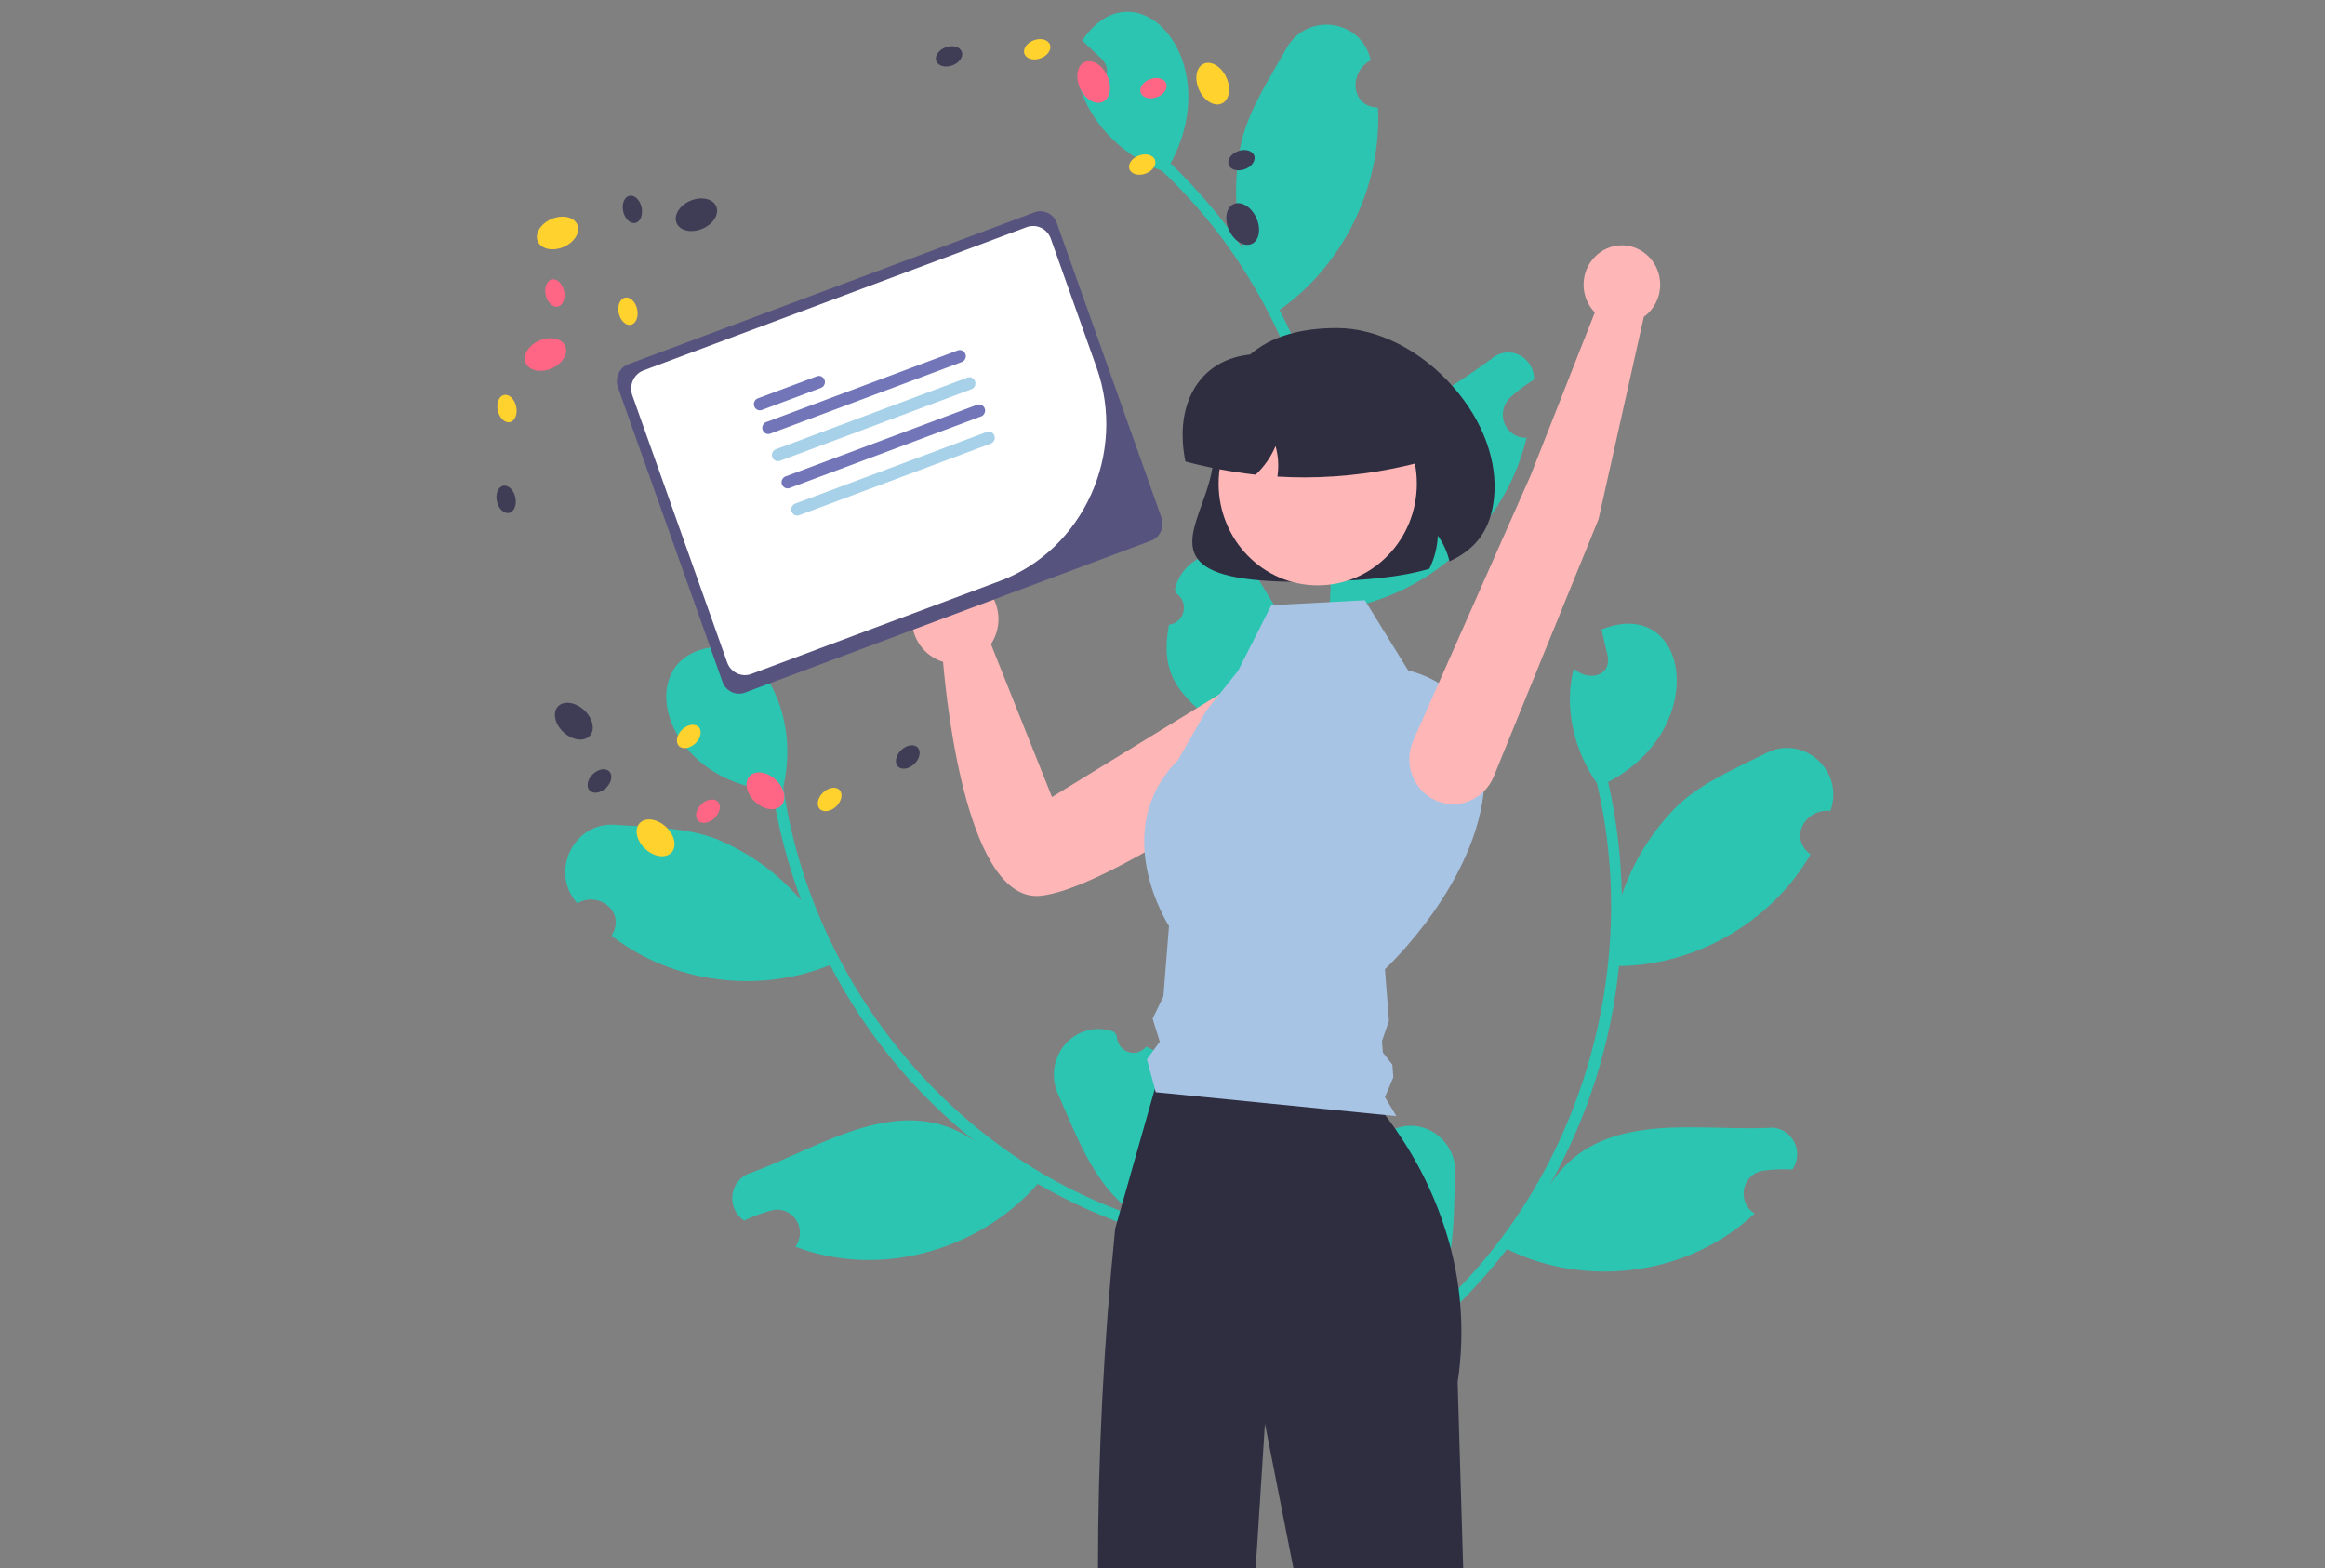 <?xml version="1.0" encoding="UTF-8" standalone="no"?>
<!DOCTYPE svg PUBLIC "-//W3C//DTD SVG 1.1//EN" "http://www.w3.org/Graphics/SVG/1.1/DTD/svg11.dtd">
<svg width="100%" height="100%" viewBox="0 0 842 568" version="1.1" xmlns="http://www.w3.org/2000/svg" xmlns:xlink="http://www.w3.org/1999/xlink" xml:space="preserve" xmlns:serif="http://www.serif.com/" style="fill-rule:evenodd;clip-rule:evenodd;stroke-linejoin:round;stroke-miterlimit:2;">
    <rect x="0" y="0" width="842" height="568" fill="#808080" stroke="none"/>
    <g transform="matrix(1.026,0,0,1.053,-193.605,-187.771)">
        <path d="M667.4,578.665C668.249,579.118 669.196,579.355 670.159,579.355C673.37,579.355 676.012,576.713 676.012,573.502C676.012,572.759 675.87,572.022 675.595,571.332C675.714,570.739 675.8,570.313 675.919,569.72C678.83,567.003 682.667,565.49 686.649,565.49C695.276,565.49 702.375,572.589 702.375,581.216C702.375,581.483 702.368,581.75 702.355,582.017C701.63,599.659 702.501,618.697 690.775,632.92C744.295,589.186 768.698,514.683 752.353,447.674C744.334,436.499 740.592,421.653 744.189,408.2C748.702,412.59 757.5,411.411 756.155,403.812C755.434,400.809 754.688,397.815 753.967,394.812C784.792,382.783 792.84,428.618 756.326,447.279C759.288,460.019 760.91,473.033 761.166,486.11C765.288,474.319 772.151,463.674 781.189,455.053C789.94,447.174 801.512,442.54 812.277,437.254C825.376,430.805 839.913,443.591 834.756,457.24C826.036,456.125 819.866,466.547 827.779,472.148C813.881,495.49 787.232,510.325 760.156,510.561C757.418,537.194 749.034,562.939 735.564,586.077C752.861,559.776 786.334,567.348 812.788,566.228C813.166,566.18 813.547,566.156 813.928,566.156C818.928,566.156 823.042,570.27 823.042,575.27C823.042,577.159 822.455,579.001 821.363,580.542C817.883,580.338 814.391,580.479 810.939,580.966C807.055,581.541 804.149,584.91 804.149,588.836C804.149,591.633 805.624,594.232 808.026,595.666C784.82,616.94 748.862,621.513 720.641,607.938C712.297,618.448 702.883,628.063 692.552,636.627L650.595,616.627C650.666,616.089 650.761,615.543 650.847,615.012C654.615,617.108 658.624,618.734 662.787,619.855C658.311,602.792 653.323,592.797 667.399,578.665L667.4,578.665Z" style="fill:rgb(44,197,177);fill-rule:nonzero;"/>
    </g>
    <g transform="matrix(1.026,0,0,1.053,-193.605,-187.771)">
        <path d="M593.262,538.301C592.15,539.638 590.499,540.413 588.76,540.413C585.564,540.413 582.929,537.796 582.906,534.601C582.572,534.096 582.332,533.734 581.998,533.23C580.209,532.548 578.311,532.199 576.397,532.199C567.77,532.199 560.671,539.297 560.671,547.924C560.671,550.228 561.177,552.504 562.154,554.59C569.48,570.656 575.854,588.616 592.079,597.365C526.016,577.049 475.313,517.255 465.174,449.031C468.386,435.656 466.251,420.496 457.846,409.393C455.322,415.161 446.729,417.387 445.108,409.843C444.643,406.79 444.205,403.735 443.74,400.682C410.654,401.169 420.49,446.654 461.346,450.164C463.408,463.079 466.814,475.744 471.51,487.952C463.245,478.587 452.873,471.316 441.251,466.741C430.174,462.745 417.71,462.819 405.747,461.984C391.183,460.952 382.542,478.277 392.467,488.973C400.122,484.65 409.768,491.976 404.552,500.148C426.228,516.523 456.504,520.21 481.669,510.215C494.251,533.848 511.727,554.529 532.929,570.877C506.989,553.043 478.844,572.683 453.922,581.623C449.948,582.686 447.163,586.314 447.163,590.428C447.163,593.539 448.756,596.442 451.38,598.114C454.526,596.612 457.814,595.427 461.194,594.575C461.812,594.424 462.446,594.347 463.082,594.347C467.447,594.347 471.038,597.939 471.038,602.303C471.038,604.03 470.476,605.711 469.437,607.091C498.953,618.04 533.98,608.711 554.996,585.494C566.688,592.08 579.033,597.434 591.832,601.468L623.145,567.119C622.876,566.648 622.583,566.178 622.302,565.72C619.604,569.081 616.504,572.1 613.071,574.708C610.78,557.217 611.63,546.079 593.263,538.3L593.262,538.301Z" style="fill:rgb(44,197,177);fill-rule:nonzero;"/>
    </g>
    <g transform="matrix(1.026,0,0,1.053,-193.605,-187.771)">
        <path d="M601.321,393.158C604.295,392.857 606.586,390.324 606.586,387.334C606.586,385.403 605.63,383.592 604.035,382.502C603.803,381.943 603.637,381.542 603.405,380.983C605.055,373.884 611.435,368.818 618.723,368.818C624.24,368.818 629.368,371.721 632.207,376.452C641.442,391.502 652.779,406.819 650.975,425.165C671.02,359.019 649.739,283.565 598.81,237.051C585.922,232.246 574.539,222.008 570.024,208.835C576.218,209.962 582.864,204.078 577.511,198.52C575.238,196.429 572.949,194.359 570.676,192.268C589.559,165.096 621.795,198.658 601.888,234.508C611.45,243.433 620.052,253.332 627.556,264.045C624.404,251.959 624.166,239.295 626.862,227.099C629.733,215.679 636.756,205.381 642.745,194.991C650.023,182.334 669.221,184.842 672.55,199.049C664.689,202.985 665.378,215.077 675.07,215.315C676.546,242.44 662.695,269.614 640.35,284.906C652.926,308.542 660.32,334.589 662.039,361.306C661.734,329.829 693.743,317.452 715.079,301.772C716.738,300.326 718.866,299.529 721.067,299.529C726.067,299.529 730.181,303.644 730.181,308.643C730.181,308.72 730.18,308.797 730.178,308.874C727.175,310.645 724.356,312.71 721.761,315.038C720.106,316.545 719.161,318.682 719.161,320.921C719.161,325.286 722.753,328.877 727.117,328.877C727.258,328.877 727.399,328.873 727.539,328.866C720.136,359.464 692.836,383.309 661.839,387.775C660.773,401.152 658.319,414.382 654.517,427.252L608.535,434.042C608.295,433.555 608.069,433.05 607.845,432.561C612.141,432.2 616.376,431.314 620.456,429.924C607.227,418.255 597.514,412.739 601.319,393.159L601.321,393.158Z" style="fill:rgb(44,197,177);fill-rule:nonzero;"/>
    </g>
    <g transform="matrix(1.026,0,0,1.053,-193.605,-187.771)">
        <path d="M647.567,378.415C626.633,378.415 615.279,375.856 611.313,370.396C607.814,365.578 610.16,359.221 612.876,351.861C614.828,346.57 617.041,340.574 617.041,334.64C617.041,305.775 631.676,291.14 660.541,291.14C674.902,291.14 690.322,298.769 701.789,311.547C712.214,323.165 717.407,337.068 716.038,349.693C714.914,360.047 710.095,366.856 700.871,371.123L700.331,371.373L700.178,370.798C699.381,367.827 698.033,365.031 696.204,362.558C696.026,366.44 695.047,370.245 693.329,373.731L693.231,373.93L693.018,373.991C682.578,376.964 670.188,377.77 660.56,378.139C655.874,378.322 651.543,378.414 647.567,378.415Z" style="fill:rgb(47,46,65);fill-rule:nonzero;"/>
    </g>
    <g transform="matrix(1.026,0,0,1.053,-193.605,-187.771)">
        <path d="M653.272,418.631C651.117,412.297 645.131,408.011 638.441,408.011C634.982,408.011 631.62,409.156 628.88,411.266L560.024,452.433L538.477,399.86C540.208,397.321 541.135,394.318 541.135,391.244C541.135,382.853 534.229,375.948 525.838,375.948C517.446,375.948 510.541,382.853 510.541,391.244C510.541,398.031 515.058,404.045 521.576,405.936C522.904,421.096 530.284,488.857 555.959,486.394C577.54,484.323 631.135,448.63 647.781,436.255C653.23,432.207 655.458,425.058 653.272,418.631Z" style="fill:rgb(255,182,182);fill-rule:nonzero;"/>
    </g>
    <g transform="matrix(1.026,0,0,1.053,-193.605,-187.771)">
        <path d="M705.161,717.64L645.231,717.64L635.181,667.95L631.921,717.64L576.251,717.64C576.272,678.618 578.305,639.622 582.341,600.81L583.031,598.46L584.121,594.7L584.811,592.34L596.331,552.78L597.241,549.64L666.611,549.64C670.603,553.389 674.285,557.456 677.621,561.8C678.751,563.24 679.931,564.8 681.141,566.48C681.981,567.67 682.851,568.92 683.721,570.23C691.45,581.737 697.228,594.441 700.821,607.83L700.821,607.84C701.431,610.13 701.971,612.473 702.441,614.87L702.441,614.88C702.861,617.01 703.231,619.17 703.521,621.38C703.741,622.99 703.931,624.62 704.071,626.27C704.904,635.411 704.612,644.62 703.201,653.69L705.161,717.64Z" style="fill:rgb(47,46,65);fill-rule:nonzero;"/>
    </g>
    <g transform="matrix(0.957,-0.38,0.37,0.982,-262.624,-22.859)">
        <ellipse cx="385.514" cy="258.379" rx="7.557" ry="5.257" style="fill:rgb(255,210,45);"/>
    </g>
    <g transform="matrix(0.957,-0.38,0.37,0.982,-256.906,-4.675)">
        <ellipse cx="434.518" cy="252.093" rx="7.557" ry="5.257" style="fill:rgb(63,61,86);"/>
    </g>
    <g transform="matrix(0.957,-0.38,0.37,0.982,-278.401,-21.506)">
        <ellipse cx="381.264" cy="300.187" rx="7.557" ry="5.257" style="fill:rgb(255,101,132);"/>
    </g>
    <g transform="matrix(0.998,-0.243,0.236,1.025,-258.806,-89.506)">
        <ellipse cx="367.885" cy="318.884" rx="3.322" ry="4.776" style="fill:rgb(255,210,45);"/>
    </g>
    <g transform="matrix(0.998,-0.243,0.236,1.025,-266.193,-88.692)">
        <ellipse cx="367.594" cy="350.106" rx="3.322" ry="4.776" style="fill:rgb(63,61,86);"/>
    </g>
    <g transform="matrix(0.998,-0.243,0.236,1.025,-249.725,-80.091)">
        <ellipse cx="410.603" cy="285.437" rx="3.322" ry="4.776" style="fill:rgb(255,210,45);"/>
    </g>
    <g transform="matrix(0.998,-0.243,0.236,1.025,-248.956,-86.529)">
        <ellipse cx="384.794" cy="279.17" rx="3.322" ry="4.776" style="fill:rgb(255,101,132);"/>
    </g>
    <g transform="matrix(0.998,-0.243,0.236,1.025,-241.408,-80.707)">
        <ellipse cx="412.149" cy="250.419" rx="3.322" ry="4.776" style="fill:rgb(63,61,86);"/>
    </g>
    <g transform="matrix(0.665,-0.802,0.781,0.683,-406.184,321.977)">
        <ellipse cx="420.218" cy="466.266" rx="5.257" ry="7.557" style="fill:rgb(255,210,45);"/>
    </g>
    <g transform="matrix(0.665,-0.802,0.781,0.683,-385.275,283.976)">
        <ellipse cx="391.357" cy="426.167" rx="5.257" ry="7.557" style="fill:rgb(63,61,86);"/>
    </g>
    <g transform="matrix(0.665,-0.802,0.781,0.683,-379.553,347.092)">
        <ellipse cx="459.006" cy="450.096" rx="5.257" ry="7.557" style="fill:rgb(255,101,132);"/>
    </g>
    <g transform="matrix(0.765,-0.701,0.683,0.786,-377.509,271.251)">
        <ellipse cx="481.817" cy="452.958" rx="4.776" ry="3.322" style="fill:rgb(255,210,45);"/>
    </g>
    <g transform="matrix(0.765,-0.701,0.683,0.786,-360.339,286.695)">
        <ellipse cx="509.412" cy="438.348" rx="4.776" ry="3.322" style="fill:rgb(63,61,86);"/>
    </g>
    <g transform="matrix(0.765,-0.701,0.683,0.786,-375.688,230.575)">
        <ellipse cx="432.066" cy="431.32" rx="4.776" ry="3.322" style="fill:rgb(255,210,45);"/>
    </g>
    <g transform="matrix(0.765,-0.701,0.683,0.786,-391.465,242.195)">
        <ellipse cx="438.843" cy="456.999" rx="4.776" ry="3.322" style="fill:rgb(255,101,132);"/>
    </g>
    <g transform="matrix(0.765,-0.701,0.683,0.786,-394.363,212.559)">
        <ellipse cx="400.536" cy="446.633" rx="4.776" ry="3.322" style="fill:rgb(63,61,86);"/>
    </g>
    <g transform="matrix(0.921,-0.465,0.453,0.945,-222.49,121.168)">
        <ellipse cx="616.523" cy="207.202" rx="5.257" ry="7.557" style="fill:rgb(255,210,45);"/>
    </g>
    <g transform="matrix(0.921,-0.465,0.453,0.945,-243.23,131.291)">
        <ellipse cx="627.079" cy="255.467" rx="5.257" ry="7.557" style="fill:rgb(63,61,86);"/>
    </g>
    <g transform="matrix(0.921,-0.465,0.453,0.945,-226.657,101.576)">
        <ellipse cx="574.504" cy="206.632" rx="5.257" ry="7.557" style="fill:rgb(255,101,132);"/>
    </g>
    <g transform="matrix(0.974,-0.331,0.323,1,-227.627,6.504)">
        <ellipse cx="554.707" cy="194.943" rx="4.776" ry="3.322" style="fill:rgb(255,210,45);"/>
    </g>
    <g transform="matrix(0.974,-0.331,0.323,1,-230.04,-3.682)">
        <ellipse cx="523.579" cy="197.388" rx="4.776" ry="3.322" style="fill:rgb(63,61,86);"/>
    </g>
    <g transform="matrix(0.974,-0.331,0.323,1,-238.488,20.907)">
        <ellipse cx="591.768" cy="234.565" rx="4.776" ry="3.322" style="fill:rgb(255,210,45);"/>
    </g>
    <g transform="matrix(0.974,-0.331,0.323,1,-229.803,20.822)">
        <ellipse cx="595.749" cy="208.307" rx="4.776" ry="3.322" style="fill:rgb(255,101,132);"/>
    </g>
    <g transform="matrix(0.974,-0.331,0.323,1,-236.17,32.432)">
        <ellipse cx="626.787" cy="233.038" rx="4.776" ry="3.322" style="fill:rgb(63,61,86);"/>
    </g>
    <g transform="matrix(1.026,0,0,1.053,-193.605,-187.771)">
        <path d="M637.442,386.45L670.458,384.749L685.793,408.981C685.793,408.981 714.647,413.804 712.647,447.804C710.647,481.804 677.541,511.64 677.541,511.64L678.956,529.345L676.498,536.368L676.813,540.311L680.166,544.488L680.511,548.806L677.541,555.64L681.58,562.182L596.647,553.954L593.541,542.64L598.071,536.564L595.541,528.64L599.345,521.018L601.329,496.807C601.329,496.807 579.625,464.199 604.541,439.64L614.541,422.64L625.73,408.988L637.442,386.45Z" style="fill:rgb(168,196,229);fill-rule:nonzero;"/>
    </g>
    <g transform="matrix(1.026,0,0,1.053,180.002,4.278)">
        <circle cx="289.678" cy="162.264" r="34.984" style="fill:rgb(255,182,182);"/>
    </g>
    <g transform="matrix(1.026,0,0,1.053,-193.605,-187.771)">
        <path d="M649.172,342.503C646.157,342.503 643.144,342.418 640.133,342.249L639.594,342.218L639.665,341.684C640.109,338.345 639.859,334.95 638.932,331.711C637.357,335.399 635.014,338.708 632.059,341.418L631.892,341.571L631.667,341.547C623.489,340.652 615.385,339.174 607.417,337.124L607.112,337.046L607.051,336.737C606.455,333.815 606.147,330.842 606.131,327.859C606.131,318.543 609.508,310.703 615.641,305.781C622.317,300.424 631.886,298.777 642.595,301.14L676.841,301.14C684.627,301.148 691.032,307.553 691.041,315.34L691.041,337.026L690.667,337.123C677.122,340.683 663.177,342.491 649.172,342.503Z" style="fill:rgb(47,46,65);fill-rule:nonzero;"/>
    </g>
    <g transform="matrix(1.026,0,0,1.053,-193.605,-187.771)">
        <path d="M410.458,303.589C407.288,304.749 405.629,308.309 406.782,311.482L443.725,412.851C444.885,416.022 448.445,417.68 451.618,416.528L595.001,364.273C598.172,363.113 599.83,359.553 598.677,356.38L561.734,255.011C560.575,251.84 557.015,250.182 553.841,251.334L410.458,303.589Z" style="fill:rgb(86,84,127);fill-rule:nonzero;"/>
    </g>
    <g transform="matrix(1.026,0,0,1.053,-193.605,-187.771)">
        <path d="M541.637,378.132L453.872,410.118C450.456,411.358 446.625,409.573 445.377,406.161L411.87,314.22C410.629,310.805 412.414,306.973 415.826,305.725L551.107,256.423C554.523,255.183 558.354,256.967 559.602,260.38L575.793,304.805C586.499,334.286 571.094,367.359 541.637,378.132Z" style="fill:white;fill-rule:nonzero;"/>
    </g>
    <g transform="matrix(1.026,0,0,1.053,-193.605,-187.771)">
        <path d="M478.485,311.713L457.629,319.314C457.397,319.399 457.151,319.442 456.903,319.442C455.74,319.442 454.784,318.485 454.784,317.322C454.784,316.433 455.342,315.635 456.177,315.33L477.033,307.73C477.266,307.645 477.512,307.601 477.759,307.601C478.922,307.601 479.879,308.558 479.879,309.721C479.879,310.61 479.32,311.409 478.485,311.713Z" style="fill:rgb(114,117,184);fill-rule:nonzero;"/>
    </g>
    <g transform="matrix(1.026,0,0,1.053,-193.605,-187.771)">
        <path d="M528.206,302.82L460.598,327.46C460.365,327.545 460.118,327.589 459.87,327.589C458.707,327.589 457.75,326.632 457.75,325.469C457.75,324.579 458.31,323.78 459.146,323.476L526.754,298.837C526.987,298.752 527.233,298.709 527.48,298.709C528.643,298.709 529.6,299.666 529.6,300.829C529.6,301.717 529.041,302.516 528.206,302.82Z" style="fill:rgb(114,117,184);fill-rule:nonzero;"/>
    </g>
    <g transform="matrix(1.026,0,0,1.053,-193.605,-187.771)">
        <path d="M531.614,312.171L464.006,336.81C463.773,336.895 463.527,336.938 463.28,336.938C462.117,336.938 461.16,335.981 461.16,334.819C461.16,333.93 461.719,333.131 462.554,332.827L530.162,308.187C530.394,308.103 530.639,308.06 530.886,308.06C532.048,308.06 533.005,309.017 533.005,310.18C533.005,311.068 532.448,311.866 531.614,312.171Z" style="fill:rgb(167,209,232);fill-rule:nonzero;"/>
    </g>
    <g transform="matrix(1.026,0,0,1.053,-193.605,-187.771)">
        <path d="M535.022,321.521L467.413,346.161C467.18,346.246 466.933,346.29 466.685,346.29C465.522,346.29 464.565,345.333 464.565,344.17C464.565,343.28 465.125,342.481 465.962,342.177L533.57,317.538C533.803,317.453 534.048,317.41 534.296,317.41C535.459,317.41 536.416,318.367 536.416,319.53C536.416,320.418 535.857,321.217 535.022,321.521Z" style="fill:rgb(114,117,184);fill-rule:nonzero;"/>
    </g>
    <g transform="matrix(1.026,0,0,1.053,-193.605,-187.771)">
        <path d="M538.429,330.872L470.821,355.511C470.588,355.596 470.343,355.639 470.095,355.639C468.932,355.639 467.975,354.682 467.975,353.519C467.975,352.631 468.534,351.832 469.369,351.528L536.978,326.888C537.21,326.804 537.456,326.76 537.703,326.76C538.866,326.76 539.823,327.717 539.823,328.88C539.823,329.769 539.264,330.567 538.429,330.872Z" style="fill:rgb(167,209,232);fill-rule:nonzero;"/>
    </g>
    <g transform="matrix(1.026,0,0,1.053,-193.605,-187.771)">
        <path d="M752.951,356.84L715.934,445.42C712.669,453.168 703.663,456.918 695.864,453.776C690.012,451.418 686.159,445.712 686.159,439.403C686.159,437.142 686.654,434.908 687.609,432.858L728.88,342.024L751.632,285.772C749.089,283.236 747.658,279.789 747.658,276.198C747.658,268.78 753.763,262.676 761.181,262.676C768.599,262.676 774.703,268.78 774.703,276.198C774.703,280.613 772.541,284.76 768.92,287.287L752.951,356.84Z" style="fill:rgb(255,182,182);fill-rule:nonzero;"/>
    </g>
</svg>
